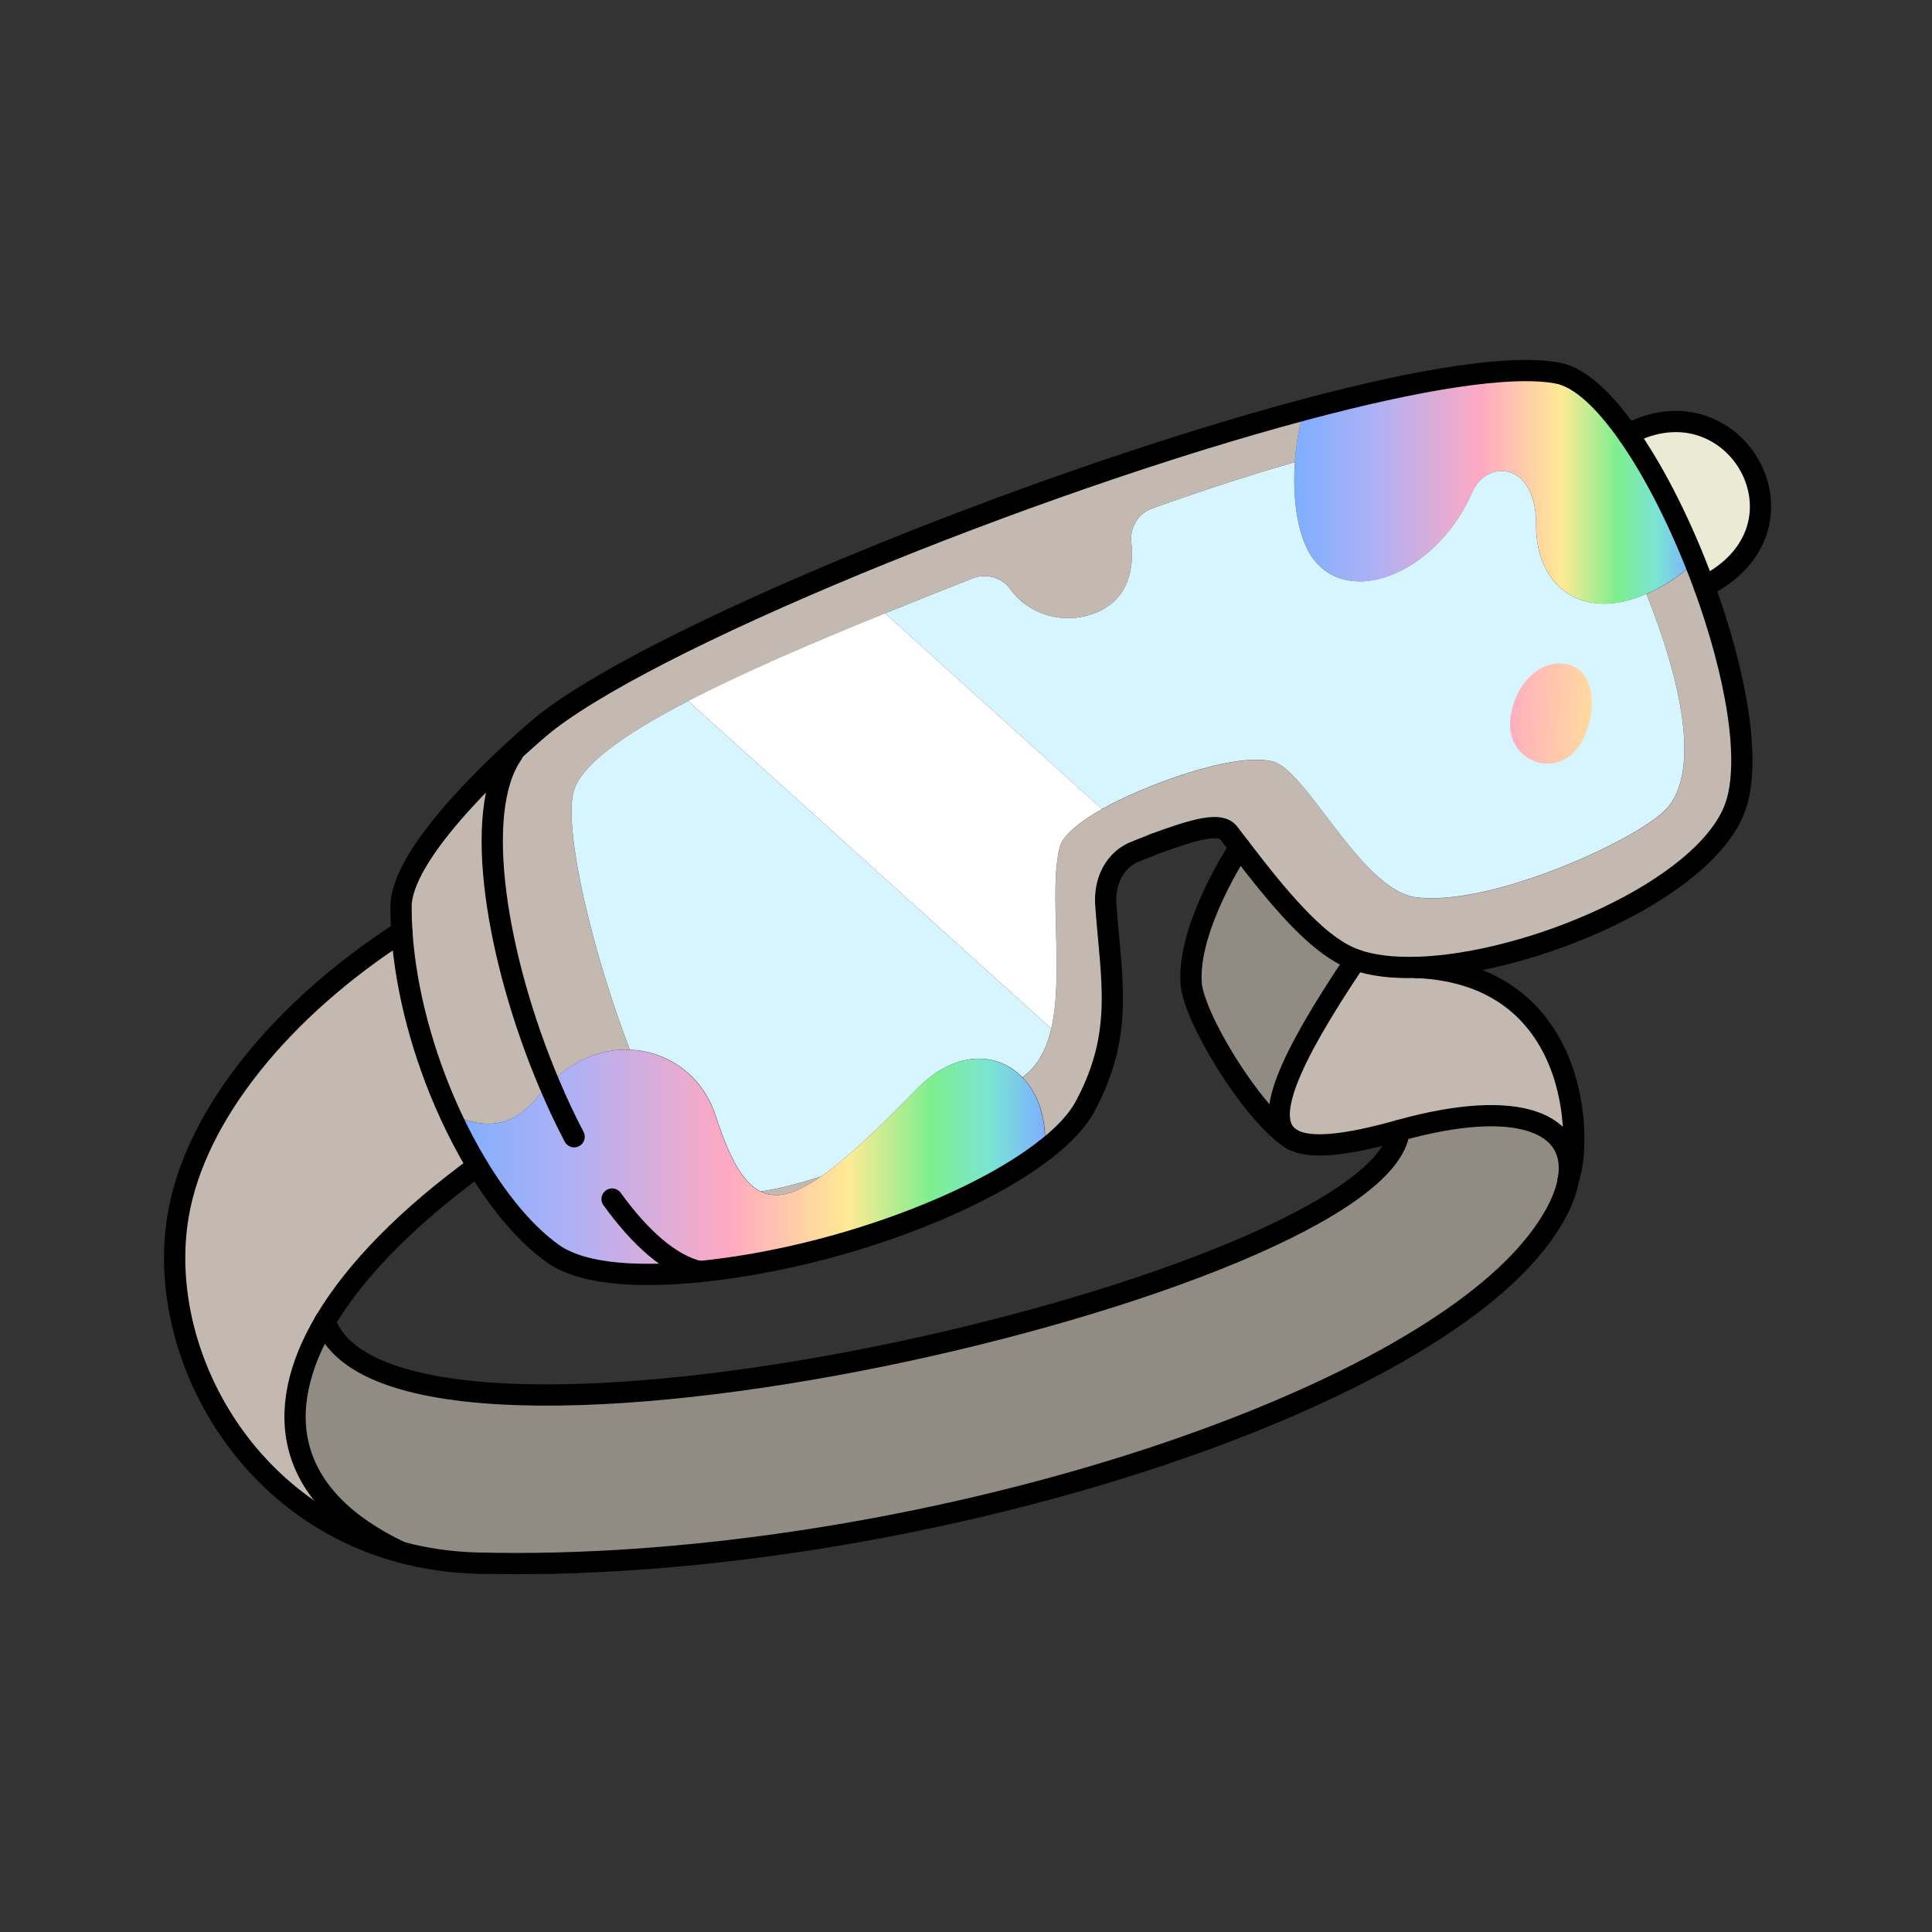 <svg width="250" height="250" viewBox="0 0 250 250" fill="none" xmlns="http://www.w3.org/2000/svg">
<rect x="0" y="0" width="250" height="250" fill="#333333" stroke="none"/>
<path d="M220.524 75.885C224.574 86.975 226.714 98.525 224.494 104.535C220.574 115.145 198.064 124.775 183.314 125.185H183.284C180.254 125.275 177.554 124.965 175.424 124.205C175.094 124.085 174.794 123.965 174.494 123.825C170.144 121.835 165.534 116.335 160.414 109.645C159.944 109.045 159.484 108.435 159.014 107.815C157.914 106.355 154.694 107.275 149.484 109.175L146.504 110.375C143.954 111.655 142.894 114.365 143.094 117.105C143.774 126.805 145.504 133.675 140.424 143.155C139.434 145.005 137.634 146.925 135.204 148.805C135.514 144.775 134.344 141.495 132.324 139.425C132.834 139.015 133.244 138.635 133.574 138.285C134.794 136.955 135.564 135.175 136.044 133.125C137.704 125.855 135.674 115.205 137.154 109.595C137.534 108.135 139.694 106.345 142.604 104.715C148.264 101.525 159.754 97.315 164.674 98.545C169.144 99.665 176.124 115.195 183.254 116.125C192.774 117.365 211.534 108.865 215.494 104.825C220.234 99.985 217.454 87.825 213.044 76.885C214.944 76.065 216.974 74.805 219.094 73.045L220.534 75.905L220.524 75.885Z" fill="#C3B9B0"/>
<path d="M210.673 56.195C224.523 48.765 235.723 68.305 220.533 75.885C220.153 74.845 219.763 73.815 219.353 72.805C216.853 66.565 213.813 60.655 210.673 56.195Z" fill="#EBEAD5"/>
<path d="M220.523 75.875L219.083 73.015C219.173 72.955 219.254 72.875 219.344 72.805C219.754 73.815 220.143 74.845 220.523 75.875Z" fill="#EBEAD5"/>
<path d="M219.344 72.805C219.254 72.875 219.174 72.955 219.084 73.015L210.664 56.195C213.804 60.655 216.844 66.565 219.344 72.805Z" fill="#EBEAD5"/>
<path d="M213.033 76.865C204.613 80.535 198.753 75.725 198.783 68.015C198.823 59.555 192.323 59.465 190.503 63.705C186.233 73.615 175.513 78.485 170.393 72.865C167.823 70.055 167.253 64.465 167.563 59.795C167.753 56.875 168.273 54.305 168.893 52.995C183.373 49.135 195.443 47.115 201.593 48.295C204.423 48.835 207.603 51.825 210.673 56.205L219.093 73.025C216.973 74.785 214.943 76.045 213.043 76.865H213.033Z" fill="url(#paint0_linear_3721_797)"/>
<path d="M213.033 76.865C217.443 87.815 220.223 99.965 215.483 104.805C211.523 108.845 192.763 117.345 183.243 116.105C176.113 115.175 169.133 99.645 164.663 98.525C159.743 97.295 148.253 101.505 142.593 104.695L114.523 79.365C118.193 77.865 121.993 76.365 125.833 74.845C127.583 74.155 129.633 74.685 130.743 76.245C132.943 79.335 137.333 80.935 141.543 79.385C146.273 77.645 146.723 73.205 146.393 70.165C146.193 68.255 147.273 66.455 149.053 65.805C152.963 64.395 159.913 61.995 167.553 59.795C167.243 64.475 167.823 70.055 170.383 72.865C175.503 78.485 186.223 73.605 190.493 63.705C192.313 59.465 198.813 59.555 198.773 68.015C198.743 75.725 204.603 80.535 213.023 76.865H213.033Z" fill="#D6F5FF"/>
<path d="M183.323 125.186C204.693 126.116 204.763 148.046 202.943 152.616C204.173 145.486 196.763 141.896 181.053 146.286C174.083 148.236 169.463 148.726 167.183 147.426C167.053 147.346 166.923 147.266 166.793 147.176C163.573 144.716 166.463 137.536 175.423 124.206C177.563 124.966 180.253 125.276 183.283 125.186H183.313H183.323Z" fill="#C3B9B0"/>
<path d="M181.053 146.285C196.763 141.895 204.173 145.485 202.943 152.615C202.523 155.015 201.143 157.795 198.773 160.805C181.283 183.055 114.973 203.585 61.783 202.255C58.273 202.165 54.983 201.685 51.893 200.845C37.003 193.805 35.103 182.715 42.043 170.985C50.963 195.985 179.033 166.125 181.053 146.285Z" fill="#928B84"/>
<path d="M174.493 123.826C174.793 123.966 175.094 124.086 175.424 124.206C166.474 137.536 163.574 144.716 166.794 147.176C161.724 143.666 154.424 131.575 154.124 127.225C153.614 119.815 160.404 109.646 160.404 109.646C165.524 116.346 170.143 121.836 174.483 123.826H174.493Z" fill="#928B84"/>
<path d="M51.994 120.556C51.924 119.466 51.894 118.376 51.894 117.306C51.924 110.686 63.624 99.496 69.684 94.306C82.704 83.156 133.174 62.496 168.894 52.996C168.284 54.316 167.754 56.876 167.564 59.796C159.914 61.996 152.974 64.406 149.064 65.806C147.284 66.446 146.204 68.256 146.404 70.166C146.734 73.206 146.284 77.646 141.554 79.386C137.344 80.946 132.954 79.336 130.754 76.246C129.644 74.686 127.594 74.156 125.844 74.846C122.004 76.366 118.204 77.866 114.534 79.366C104.874 83.276 96.024 87.116 89.064 90.716C80.524 95.146 74.874 99.236 74.144 102.746C73.064 107.986 76.674 123.276 81.494 135.836C78.014 135.686 74.284 137.026 71.094 140.266C70.814 140.536 70.543 140.826 70.263 141.146C68.883 142.736 65.464 147.886 58.164 143.976C54.844 136.686 52.514 128.356 52.004 120.536L51.994 120.556Z" fill="#C3B9B0"/>
<path d="M114.524 79.365L142.594 104.695C139.684 106.325 137.524 108.125 137.144 109.575C135.664 115.195 137.694 125.835 136.034 133.105L89.054 90.715C96.004 87.105 104.864 83.275 114.524 79.365Z" fill="white"/>
<path d="M89.054 90.716L136.034 133.106C135.554 135.156 134.784 136.936 133.564 138.266C133.234 138.616 132.824 138.996 132.314 139.406C129.034 136.026 123.504 135.876 118.574 140.966C113.444 146.256 109.464 150.006 106.264 152.226C103.444 153.146 100.754 153.826 98.444 154.176C96.114 153.046 94.364 149.746 92.584 144.286C90.944 139.236 86.474 136.016 81.504 135.826C76.684 123.266 73.074 107.976 74.154 102.736C74.874 99.216 80.534 95.126 89.074 90.706L89.054 90.716Z" fill="#D6F5FF"/>
<path d="M90.513 164.545C84.013 165.195 75.854 165.265 71.544 162.225C68.124 159.805 64.754 155.805 61.774 150.895C60.474 148.745 59.254 146.415 58.144 143.985C65.444 147.885 68.874 142.745 70.244 141.155C70.524 140.835 70.794 140.545 71.074 140.275C74.264 137.035 77.994 135.695 81.474 135.845C86.444 136.035 90.914 139.255 92.554 144.305C94.334 149.765 96.094 153.065 98.414 154.195C100.454 155.195 102.934 154.545 106.234 152.245C109.434 150.025 113.414 146.275 118.544 140.985C123.474 135.895 129.004 136.045 132.284 139.425C134.304 141.495 135.474 144.775 135.164 148.805C126.354 155.675 109.334 162.165 93.154 164.255C92.314 164.365 91.414 164.475 90.484 164.565L90.513 164.545Z" fill="url(#paint1_linear_3721_797)"/>
<path d="M106.263 152.235C102.953 154.535 100.483 155.185 98.443 154.185C100.763 153.835 103.443 153.155 106.263 152.235Z" fill="#C3B9B0"/>
<path d="M58.154 143.985C59.264 146.425 60.483 148.745 61.783 150.895C52.843 157.395 46.014 164.295 42.053 170.985C35.114 182.725 37.014 193.805 51.904 200.845C31.143 195.275 20.203 174.335 23.044 157.345C25.244 144.155 36.694 130.395 52.004 120.545C52.523 128.365 54.843 136.695 58.163 143.985H58.154Z" fill="#C3B9B0"/>
<path d="M210.673 56.196C224.523 48.766 235.723 68.306 220.533 75.886" stroke="black" stroke-width="2.75" stroke-linecap="round" stroke-linejoin="round"/>
<path d="M135.204 148.796C137.634 146.926 139.434 145.006 140.424 143.146C145.504 133.666 143.784 126.796 143.094 117.096C142.894 114.366 143.954 111.646 146.504 110.366L149.484 109.166C154.694 107.266 157.914 106.356 159.014 107.806C159.484 108.426 159.944 109.036 160.414 109.636C165.534 116.336 170.154 121.826 174.494 123.816C174.794 123.956 175.094 124.076 175.424 124.196C177.564 124.956 180.254 125.266 183.284 125.176" stroke="black" stroke-width="2.75" stroke-linecap="round" stroke-linejoin="round"/>
<path d="M90.523 164.545C91.453 164.455 92.353 164.345 93.194 164.235C109.363 162.145 126.393 155.655 135.203 148.795" stroke="black" stroke-width="2.75" stroke-linecap="round" stroke-linejoin="round"/>
<path d="M183.324 125.186C198.074 124.766 220.574 115.146 224.504 104.536C226.724 98.536 224.584 86.986 220.534 75.886C220.154 74.846 219.764 73.816 219.354 72.806C216.854 66.566 213.814 60.656 210.674 56.196C207.604 51.806 204.424 48.826 201.594 48.286C195.444 47.106 183.374 49.126 168.894 52.986C133.174 62.496 82.704 83.146 69.684 94.296C63.624 99.486 51.924 110.676 51.894 117.296C51.894 118.366 51.924 119.456 51.994 120.546C52.514 128.366 54.834 136.696 58.154 143.986C59.264 146.426 60.484 148.746 61.784 150.896C64.754 155.806 68.134 159.806 71.554 162.226C75.864 165.266 84.024 165.196 90.524 164.546" stroke="black" stroke-width="2.75" stroke-linecap="round" stroke-linejoin="round"/>
<path d="M79.204 155.156C82.814 160.146 86.694 163.646 90.514 164.546" stroke="black" stroke-width="2.75" stroke-linecap="round" stroke-linejoin="round"/>
<path d="M66.303 97.565C61.033 105.115 64.323 124.315 71.083 140.275C72.083 142.645 73.153 144.935 74.293 147.095" stroke="black" stroke-width="2.75" stroke-linecap="round" stroke-linejoin="round"/>
<path d="M166.804 147.176C163.584 144.716 166.474 137.536 175.434 124.206" stroke="black" stroke-width="2.75" stroke-linecap="round" stroke-linejoin="round"/>
<path d="M202.944 152.615C204.174 145.485 196.764 141.895 181.054 146.285C174.084 148.235 169.464 148.725 167.184 147.425" stroke="black" stroke-width="2.75" stroke-linecap="round" stroke-linejoin="round"/>
<path d="M52.004 120.556C36.694 130.406 25.243 144.156 23.043 157.356C20.213 174.356 31.143 195.296 51.903 200.856C54.983 201.686 58.283 202.176 61.793 202.266C114.983 203.596 181.283 183.056 198.783 160.816C201.153 157.806 202.533 155.026 202.953 152.636" stroke="black" stroke-width="2.75" stroke-linecap="round" stroke-linejoin="round"/>
<path d="M61.773 150.906C52.833 157.406 46.003 164.306 42.043 170.996C35.103 182.736 37.003 193.816 51.893 200.856" stroke="black" stroke-width="2.75" stroke-linecap="round" stroke-linejoin="round"/>
<path d="M42.044 170.986C50.964 195.986 179.033 166.126 181.053 146.286" stroke="black" stroke-width="2.75" stroke-linecap="round" stroke-linejoin="round"/>
<path d="M160.413 109.646C160.413 109.646 153.633 119.815 154.133 127.225C154.433 131.575 161.733 143.666 166.803 147.176C166.933 147.266 167.063 147.346 167.193 147.426" stroke="black" stroke-width="2.75" stroke-linecap="round" stroke-linejoin="round"/>
<path d="M202.933 152.626C204.753 148.046 204.673 126.116 183.313 125.186H183.283" stroke="black" stroke-width="2.75" stroke-linecap="round" stroke-linejoin="round"/>
<path d="M203.104 86.046C206.794 87.096 206.634 93.186 204.334 96.535C201.304 100.955 194.934 98.475 195.424 93.175C195.834 88.736 199.294 84.966 203.104 86.046Z" fill="url(#paint2_linear_3721_797)"/>
<defs>
<linearGradient id="paint0_linear_3721_797" x1="167.483" y1="63.035" x2="219.093" y2="63.035" gradientUnits="userSpaceOnUse">
<stop stop-color="#7DAFFF"/>
<stop offset="0.21" stop-color="#B0B0F4"/>
<stop offset="0.47" stop-color="#FFA9C2"/>
<stop offset="0.67" stop-color="#FFEA94"/>
<stop offset="0.81" stop-color="#7DEF8F"/>
<stop offset="0.91" stop-color="#7BE4D5"/>
<stop offset="1" stop-color="#7DAFFF"/>
</linearGradient>
<linearGradient id="paint1_linear_3721_797" x1="58.154" y1="150.375" x2="135.254" y2="150.375" gradientUnits="userSpaceOnUse">
<stop stop-color="#7DAFFF"/>
<stop offset="0.21" stop-color="#B0B0F4"/>
<stop offset="0.47" stop-color="#FFA9C2"/>
<stop offset="0.67" stop-color="#FFEA94"/>
<stop offset="0.81" stop-color="#7DEF8F"/>
<stop offset="0.91" stop-color="#7BE4D5"/>
<stop offset="1" stop-color="#7DAFFF"/>
</linearGradient>
<linearGradient id="paint2_linear_3721_797" x1="157.154" y1="90.055" x2="235.604" y2="94.135" gradientUnits="userSpaceOnUse">
<stop stop-color="#7DAFFF"/>
<stop offset="0.21" stop-color="#B0B0F4"/>
<stop offset="0.47" stop-color="#FFA9C2"/>
<stop offset="0.67" stop-color="#FFEA94"/>
<stop offset="0.81" stop-color="#7DEF8F"/>
<stop offset="0.91" stop-color="#7BE4D5"/>
<stop offset="1" stop-color="#7DAFFF"/>
</linearGradient>
</defs>
</svg>
